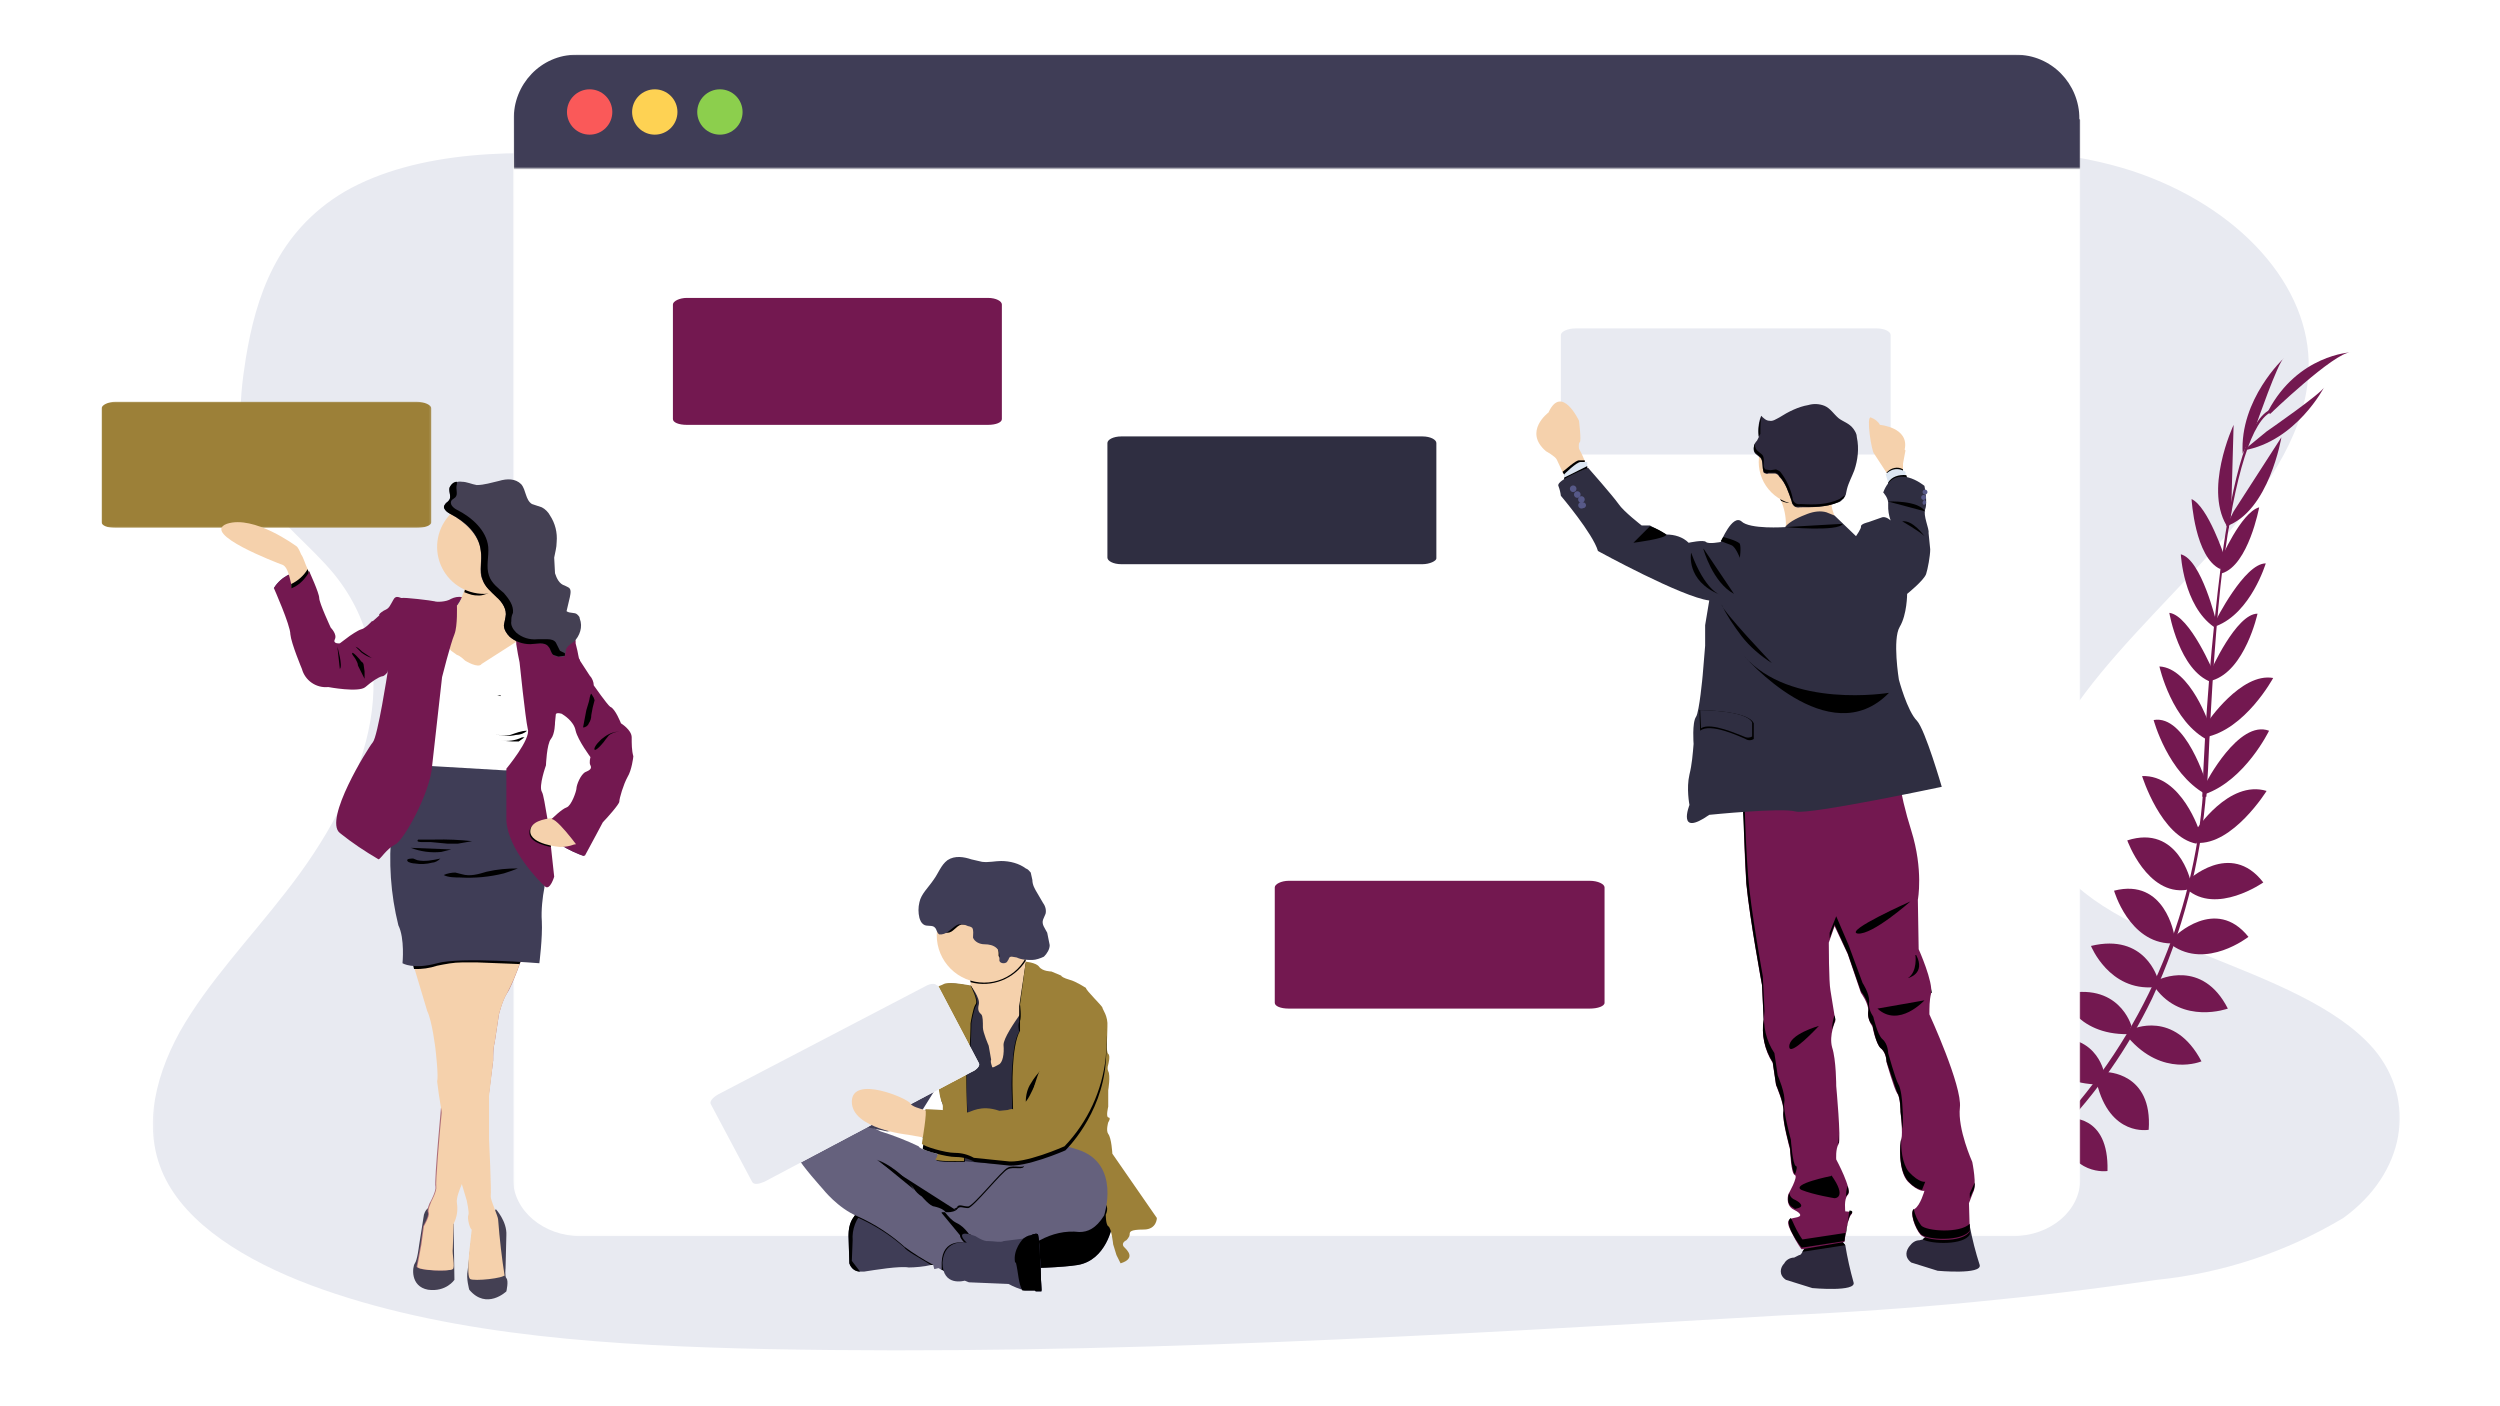 <svg width="1280" height="720" viewBox="0 0 1280 720" fill="none" xmlns="http://www.w3.org/2000/svg">
<rect width="1280" height="720" fill="white"/>
<mask id="mask0_4303_4018" style="mask-type:luminance" maskUnits="userSpaceOnUse" x="78" y="76" width="1151" height="616">
<path d="M78.172 76.966H1228.88V692H78.172V76.966Z" fill="white"/>
</mask>
<g mask="url(#mask0_4303_4018)">
<path fill-rule="evenodd" clip-rule="evenodd" d="M732.463 164.346C658.591 164.768 587.675 148.305 519.713 129.31C452.173 110.736 384.633 90.052 312.872 81.188C266.439 75.7 213.251 76.966 176.527 98.073C141.49 118.757 130.937 152.526 125.872 183.341C122.073 206.98 120.384 231.463 133.892 252.992C143.179 267.766 159.22 279.586 171.039 293.938C210.719 342.904 186.235 405.8 146.556 456.455C127.982 480.516 106.454 502.889 92.102 528.216C78.172 553.544 72.262 581.826 86.192 606.309C100.122 630.792 131.782 648.521 165.551 660.341C234.358 684.402 314.983 689.045 393.076 690.734C566.146 694.111 739.639 683.558 913.132 673.427C977.14 670.641 1040.96 664.583 1104.35 655.275C1138.09 651.842 1170.66 641.034 1199.75 623.616C1231.41 600.821 1237.74 563.675 1215.37 537.081C1177.38 493.18 1076.92 485.16 1049.9 437.46C1034.7 410.866 1048.21 380.473 1067.63 354.723C1109 299.847 1180.34 250.037 1182.02 188.829C1183.29 146.617 1146.57 105.671 1091.69 87.519C1034.28 68.946 955.344 74.434 914.398 110.314C873.452 147.461 797.892 164.346 732.885 164.346" fill="#E8EAF1"/>
</g>
<path fill-rule="evenodd" clip-rule="evenodd" d="M1022.88 605.043C1022.88 605.043 1010.22 596.6 997.134 602.51C997.134 602.51 1001.36 610.108 1016.97 609.264L1022.46 605.043H1022.88ZM1024.15 605.465C1024.15 605.465 1028.37 620.239 1018.24 630.792C1018.24 630.792 1012.33 624.46 1018.24 609.264L1024.15 605.043V605.465ZM1040.19 591.112C1040.19 591.112 1039.35 578.449 1010.64 582.67C1010.64 582.67 1010.64 591.112 1020.77 594.489C1030.48 598.711 1035.12 595.334 1040.19 591.112ZM1041.88 591.112C1041.88 591.112 1054.12 594.912 1043.15 621.927C1043.15 621.927 1035.12 619.817 1033.86 609.264C1032.59 598.711 1036.81 594.912 1042.3 591.112M1057.92 572.961C1057.92 572.961 1059.61 551.855 1030.48 554.388C1030.48 554.388 1028.37 572.961 1052.85 578.027L1057.92 572.961ZM1077.34 549.322C1077.34 549.322 1073.12 525.683 1043.99 532.86C1043.99 532.86 1043.99 553.544 1072.69 555.232L1076.92 549.322H1077.34ZM1091.27 525.261C1091.27 525.261 1084.94 502.044 1055.81 509.221C1055.81 509.221 1062.56 529.905 1089.58 529.483L1091.27 525.261ZM1104.78 501.2C1104.78 501.2 1098.44 477.561 1070.58 484.315C1070.58 484.315 1079.87 507.532 1103.09 505.421L1104.78 501.2ZM1113.22 478.828C1113.22 478.828 1108.57 449.279 1082.4 456.033C1082.4 456.033 1090 482.627 1111.53 483.049L1113.22 478.828ZM1121.66 451.39C1121.66 451.39 1115.33 421.841 1089.16 430.284C1089.16 430.284 1099.29 458.566 1119.55 455.611L1121.66 451.39ZM1126.3 426.062C1126.3 426.062 1117.02 396.514 1096.75 397.358C1096.75 397.358 1106.46 428.595 1124.62 431.972L1126.3 426.062ZM1129.68 401.157C1129.68 401.157 1119.13 365.699 1102.66 368.654C1102.66 368.654 1109.84 395.669 1129.26 406.645V401.157H1129.68ZM1131.37 371.608C1131.37 371.608 1121.66 342.06 1105.62 341.215C1105.62 341.215 1111.95 369.92 1130.95 379.207L1131.37 371.608ZM1133.48 344.592C1133.48 344.592 1121.24 315.044 1110.69 313.777C1110.69 313.777 1115.75 343.326 1132.21 349.236L1133.48 344.17V344.592ZM1134.75 318.421C1134.75 318.421 1127.15 286.339 1116.59 283.807C1116.59 283.807 1117.86 309.978 1133.48 320.954L1134.75 318.421ZM1138.97 285.073C1138.97 285.073 1130.52 259.324 1122.08 255.524C1122.08 255.524 1123.77 285.495 1136.86 291.405L1138.97 285.073ZM1142.34 262.701L1143.61 217.533C1143.61 217.533 1127.57 251.725 1141.08 270.721L1142.34 262.701ZM1155.01 217.955C1155.01 217.955 1166.41 185.03 1169.36 183.341C1169.36 183.341 1146.57 204.448 1148.25 232.308L1155.01 217.955ZM1058.76 572.539C1058.76 572.539 1079.87 570.006 1079.03 599.555C1079.03 599.555 1060.45 602.51 1054.12 578.449L1058.76 572.961V572.539ZM1078.18 548.9C1078.18 548.9 1102.24 548.9 1100.13 578.449C1100.13 578.449 1080.29 582.248 1073.54 554.388L1078.18 548.9ZM1091.69 526.95C1091.69 526.95 1113.22 516.819 1127.15 543.413C1127.15 543.413 1107.31 551.855 1089.58 531.171L1091.69 526.95ZM1105.2 501.622C1105.2 501.622 1127.57 490.647 1140.66 516.397C1140.66 516.397 1117.44 524.839 1103.51 505.844L1105.2 501.622ZM1113.22 479.672C1113.22 479.672 1134.32 458.566 1151.21 479.672C1151.21 479.672 1129.68 496.557 1111.95 483.893L1113.22 479.672Z" fill="#731850"/>
<path fill-rule="evenodd" clip-rule="evenodd" d="M1119.97 450.968C1119.97 450.968 1141.92 429.861 1158.81 451.812C1158.81 451.812 1134.75 468.697 1119.55 455.189L1120.39 450.968H1119.97ZM1124.19 425.218C1124.19 425.218 1141.08 399.046 1160.5 404.956C1160.5 404.956 1143.19 432.816 1124.62 431.55V424.796L1124.19 425.218ZM1129.26 401.157C1129.26 401.157 1146.14 368.231 1161.76 374.141C1161.76 374.141 1149.52 399.469 1128.84 406.645V401.157H1129.26ZM1130.1 369.92C1130.1 369.92 1147.41 344.17 1163.87 347.125C1163.87 347.125 1149.52 373.719 1128.84 377.518L1130.1 369.92ZM1131.79 343.748C1131.79 343.748 1144.88 314.2 1155.85 314.2C1155.85 314.2 1149.52 343.326 1132.64 348.392L1131.79 343.748ZM1134.32 317.999C1134.32 317.999 1149.1 288.45 1160.07 288.45C1160.07 288.45 1152.48 313.777 1134.75 320.531L1134.32 317.999ZM1136.86 286.762C1136.86 286.762 1147.41 262.278 1156.7 259.746C1156.7 259.746 1151.21 289.294 1137.7 293.516L1136.43 286.762H1136.86Z" fill="#731850"/>
<path fill-rule="evenodd" clip-rule="evenodd" d="M1143.61 261.856L1168.09 223.865C1168.09 223.865 1161.76 261.856 1139.81 269.455L1143.61 261.856ZM1160.5 220.91C1160.5 220.91 1189.2 201.071 1190.05 198.116C1190.05 198.116 1175.69 225.976 1148.68 230.619L1160.5 220.91ZM1162.18 212.046C1162.18 212.046 1195.11 180.387 1203.55 180.387C1203.55 180.387 1176.54 181.653 1161.34 210.357L1162.18 212.046Z" fill="#731850"/>
<path fill-rule="evenodd" clip-rule="evenodd" d="M1136.86 291.405H1138.12C1144.03 242.861 1153.32 214.156 1163.45 210.779L1163.03 209.513C1152.05 213.312 1143.19 241.594 1136.86 291.405Z" fill="#731850"/>
<path fill-rule="evenodd" clip-rule="evenodd" d="M1127.57 407.911H1129.68L1130.52 393.981C1132.21 353.879 1134.75 316.732 1138.12 289.294L1137.28 288.028C1132.24 327.822 1129 367.824 1127.57 407.911Z" fill="#731850"/>
<path fill-rule="evenodd" clip-rule="evenodd" d="M989.115 628.259C989.115 628.259 1021.2 613.485 1054.12 579.715C1073.54 559.588 1089.64 536.506 1101.82 511.331C1117.47 477.555 1126.91 441.235 1129.68 404.112L1127.99 405.378C1123.39 469.776 1096.7 530.611 1052.43 577.605C1033.85 597.26 1012 613.542 987.848 625.727L988.692 628.259H989.115Z" fill="#731850"/>
<mask id="mask1_4303_4018" style="mask-type:luminance" maskUnits="userSpaceOnUse" x="262" y="28" width="804" height="605">
<path d="M262.639 28H1065.1V632.903H263.061L262.639 28Z" fill="white"/>
</mask>
<g mask="url(#mask1_4303_4018)">
<path fill-rule="evenodd" clip-rule="evenodd" d="M1065.1 60.926V603.776C1065.1 619.817 1049.9 632.903 1030.48 632.903H297.253C278.258 632.903 262.639 619.817 262.639 603.354V61.348C262.639 44.885 278.258 28.422 297.253 28.422L1030.48 30.111C1049.48 30.111 1065.1 44.885 1065.1 60.926Z" fill="white"/>
</g>
<mask id="mask2_4303_4018" style="mask-type:luminance" maskUnits="userSpaceOnUse" x="262" y="28" width="804" height="59">
<path d="M262.639 28H1065.1V86.253H263.061L262.639 28Z" fill="white"/>
</mask>
<g mask="url(#mask2_4303_4018)">
<path fill-rule="evenodd" clip-rule="evenodd" d="M1065.09 61.348V86.675H263.06V61.348C262.638 43.196 276.99 28 295.142 28H1032.17C1050.32 28 1064.67 42.774 1064.67 60.926" fill="#3F3D56"/>
</g>
<path fill-rule="evenodd" clip-rule="evenodd" d="M301.898 45.729C303.422 45.729 304.932 46.029 306.34 46.613C307.749 47.196 309.028 48.051 310.106 49.129C311.184 50.207 312.039 51.487 312.623 52.895C313.206 54.304 313.506 55.813 313.506 57.338C313.506 58.862 313.206 60.371 312.623 61.78C312.039 63.188 311.184 64.468 310.106 65.546C309.028 66.624 307.749 67.479 306.34 68.062C304.932 68.646 303.422 68.946 301.898 68.946C298.819 68.946 295.867 67.723 293.69 65.546C291.513 63.369 290.29 60.416 290.29 57.338C290.29 54.259 291.513 51.306 293.69 49.129C295.867 46.952 298.819 45.729 301.898 45.729Z" fill="#FA5959"/>
<path fill-rule="evenodd" clip-rule="evenodd" d="M335.245 45.729C336.77 45.729 338.279 46.029 339.687 46.613C341.096 47.196 342.376 48.051 343.453 49.129C344.531 50.207 345.387 51.487 345.97 52.895C346.553 54.304 346.854 55.813 346.854 57.338C346.854 58.862 346.553 60.371 345.97 61.78C345.387 63.188 344.531 64.468 343.453 65.546C342.376 66.624 341.096 67.479 339.687 68.062C338.279 68.646 336.77 68.946 335.245 68.946C332.166 68.946 329.214 67.723 327.037 65.546C324.86 63.369 323.637 60.416 323.637 57.338C323.637 54.259 324.86 51.306 327.037 49.129C329.214 46.952 332.166 45.729 335.245 45.729Z" fill="#FED253"/>
<path fill-rule="evenodd" clip-rule="evenodd" d="M368.593 45.729C370.117 45.729 371.627 46.029 373.035 46.613C374.443 47.196 375.723 48.051 376.801 49.129C377.879 50.207 378.734 51.487 379.318 52.895C379.901 54.304 380.201 55.813 380.201 57.338C380.201 58.862 379.901 60.371 379.318 61.78C378.734 63.188 377.879 64.468 376.801 65.546C375.723 66.624 374.443 67.479 373.035 68.062C371.627 68.646 370.117 68.946 368.593 68.946C365.514 68.946 362.561 67.723 360.384 65.546C358.207 63.369 356.984 60.416 356.984 57.338C356.984 54.259 358.207 51.306 360.384 49.129C362.561 46.952 365.514 45.729 368.593 45.729Z" fill="#8CCF4D"/>
<path fill-rule="evenodd" clip-rule="evenodd" d="M735.418 226.82V285.917C735.418 287.184 732.041 288.872 728.242 288.872H574.167C569.946 288.872 566.991 287.184 566.991 285.495V226.82C566.991 225.132 569.946 223.443 574.167 223.443H728.242C732.463 223.443 735.418 225.132 735.418 226.82Z" fill="#2F2E41"/>
<path fill-rule="evenodd" clip-rule="evenodd" d="M512.958 155.903V214.579C512.958 216.267 510.003 217.533 505.782 217.533H351.707C347.486 217.533 344.531 216.267 344.531 214.579V155.903C344.531 154.215 347.908 152.526 351.707 152.526H505.782C510.003 152.526 512.958 154.215 512.958 155.903Z" fill="#731850"/>
<path fill-rule="evenodd" clip-rule="evenodd" d="M569.522 627.415C569.522 627.415 566.567 645.144 551.793 647.677C536.597 650.21 486.364 649.788 486.364 649.788C486.364 649.788 457.659 645.566 447.106 621.505C436.975 597.444 430.221 587.736 438.664 587.313C447.951 586.891 496.073 603.354 498.605 603.354C501.56 603.776 572.477 567.051 569.522 626.993" fill="#65617D"/>
<path fill-rule="evenodd" clip-rule="evenodd" d="M569.522 627.415C569.522 627.415 566.567 645.144 551.793 647.677C536.597 650.21 486.364 649.788 486.364 649.788C486.364 649.788 457.659 645.566 447.106 621.505C436.975 597.444 430.221 587.736 438.664 587.313C447.951 586.891 496.073 603.354 498.605 603.354C501.56 603.776 572.477 567.051 569.522 626.993" fill="black"/>
<path fill-rule="evenodd" clip-rule="evenodd" d="M434.866 646.833C435.711 649.366 437.821 651.054 440.354 651.054H442.465C447.952 650.21 460.616 648.099 465.259 648.943C468.214 648.943 473.28 648.521 476.657 647.677C479.189 647.677 480.878 646.833 480.878 646.833L476.235 632.481L457.239 621.083L442.465 619.817C440.354 620.239 438.243 621.083 437.399 622.772C435.711 624.882 434.444 627.837 434.444 632.903L434.866 646.833Z" fill="#3F3D56"/>
<path fill-rule="evenodd" clip-rule="evenodd" d="M434.866 646.833C435.711 649.366 437.821 651.054 440.354 651.054L436.133 645.566L436.555 635.013C436.133 629.526 438.243 623.616 442.465 619.817C442.465 619.817 434.444 620.661 434.444 632.481L434.866 646.833ZM498.607 624.46L512.115 613.907L533.643 592.801H528.156C527.311 592.801 524.779 594.912 524.779 597.022C524.779 599.555 518.869 597.022 515.914 598.711C512.959 599.977 498.185 618.55 495.652 618.55C493.119 618.55 491.431 617.284 490.165 618.973L498.607 624.46Z" fill="black"/>
<path fill-rule="evenodd" clip-rule="evenodd" d="M437.398 623.194H438.664C447.594 627.084 455.856 632.355 463.147 638.812C463.57 640.079 471.168 644.3 476.655 647.677C479.188 647.677 480.877 646.833 480.877 646.833L476.233 632.481L457.238 621.083L442.463 619.817C440.353 620.239 438.242 621.083 437.398 622.772" fill="black"/>
<path fill-rule="evenodd" clip-rule="evenodd" d="M408.694 592.801C409.96 596.178 421.358 608.842 421.358 608.842C421.358 608.842 428.956 618.551 439.087 622.772C447.868 626.7 455.985 631.969 463.148 638.39C467.837 641.846 472.775 644.95 477.922 647.677L479.189 648.521L482.144 650.21L483.832 651.054L491.008 645.566L497.762 639.657L499.028 635.435L496.918 632.059C495.229 630.37 493.541 628.682 491.43 627.837C488.475 626.149 485.943 623.616 484.254 620.661L483.41 619.817C481.721 618.551 480.033 618.128 478.344 617.706C476.234 617.706 472.013 612.641 472.013 612.641C470.289 611.59 468.842 610.143 467.791 608.42C466.525 605.887 450.062 594.912 448.796 593.645L488.475 618.973L498.184 625.305L511.692 614.751L533.22 593.645L526.044 593.223C513.669 592.623 501.273 592.623 488.897 593.223C488.897 593.223 483.41 593.223 480.455 591.113C476.234 589.424 471.168 588.58 470.324 586.891C464.044 583.891 457.555 581.352 450.906 579.293C450.906 579.293 425.579 565.785 416.292 573.805C407.428 581.826 407.006 589.424 408.694 592.801Z" fill="#65617D"/>
<path fill-rule="evenodd" clip-rule="evenodd" d="M491.008 515.13L494.385 526.106L498.607 550.589L513.803 551.433L518.446 544.257L522.668 536.659L527.733 517.241C529.422 508.798 530.688 500.356 528.999 499.512C527.311 498.668 526.045 495.713 525.2 492.758V491.914C524.575 489.134 524.152 486.312 523.934 483.471C523.934 483.471 491.43 482.205 496.074 495.713C496.924 498.441 497.211 501.313 496.918 504.155C496.918 508.376 494.385 512.598 491.008 515.13Z" fill="#F5D1AC"/>
<path fill-rule="evenodd" clip-rule="evenodd" d="M484.254 513.442L485.098 531.593L488.053 547.634L491.008 554.81L493.541 594.489C493.541 594.489 518.868 597.444 525.2 594.489C525.622 594.489 526.044 594.489 526.466 593.645C534.064 582.67 531.532 549.744 531.532 549.744L534.487 528.638L532.376 517.663L528.155 517.241L523.934 516.819L522.245 519.351C519.29 523.573 513.803 531.593 513.803 534.97C514.225 539.613 513.38 544.257 511.27 545.101C509.581 545.945 507.893 547.212 507.893 545.945C507.471 544.679 507.049 543.412 507.471 542.568L506.204 535.392C506.204 535.392 503.249 528.638 503.249 526.105C503.249 523.151 503.249 520.196 502.405 519.351C501.561 518.507 500.295 517.663 501.139 514.286C501.983 510.909 496.918 504.577 496.918 504.577L484.254 513.02V513.442Z" fill="#2F2E41"/>
<path fill-rule="evenodd" clip-rule="evenodd" d="M518.024 559.453L518.868 591.112L525.2 594.489L526.044 593.645C533.643 582.248 531.11 549.744 531.11 549.744L534.065 528.638L531.954 517.663L527.733 516.819C529.421 508.376 530.688 499.934 528.577 499.512C526.889 498.667 525.622 495.713 525.2 492.758L521.823 515.13V523.151C520.979 524.839 521.823 528.216 521.823 528.216C519.712 531.593 518.868 537.925 518.446 543.835C517.602 551.855 518.024 559.453 518.024 559.453Z" fill="black"/>
<path fill-rule="evenodd" clip-rule="evenodd" d="M524.779 492.336C524.779 492.336 530.266 492.758 531.955 494.868C533.643 497.401 538.287 497.401 538.287 497.401L543.352 499.512C543.352 499.934 544.618 500.778 547.573 501.622C550.95 502.467 556.016 505.844 556.016 505.844C556.016 507.11 564.458 515.13 564.458 515.975C564.458 516.819 567.413 520.196 566.991 525.683C566.991 531.171 566.147 538.347 567.413 539.613C568.679 540.458 567.413 545.101 567.413 545.101C566.991 546.367 566.991 547.634 567.413 548.478C568.679 550.589 567.413 558.187 567.413 558.187V566.629C567.413 566.629 566.147 571.695 567.413 572.117C569.102 572.117 567.413 574.65 567.413 574.65C567.413 574.65 566.147 578.871 567.413 580.559C569.102 582.67 569.524 590.69 569.524 590.69L592.318 623.616C592.318 623.616 592.318 629.526 585.564 629.526C578.388 629.526 578.388 630.792 578.388 632.058C578.388 633.325 576.7 635.013 576.7 635.013C576.7 635.013 573.745 636.28 575.433 638.39C577.122 640.079 581.765 644.3 573.745 646.833L571.634 642.612L569.946 637.124C569.946 637.124 569.102 628.681 567.413 627.837C566.147 626.993 566.147 621.927 566.147 621.927C566.147 621.927 568.257 617.706 565.302 616.018L519.291 590.69L518.447 559.031C518.447 559.031 517.603 535.814 522.246 527.794V522.728C523.09 520.618 522.246 514.286 522.246 514.286L525.201 492.336H524.779Z" fill="#9C8038"/>
<path fill-rule="evenodd" clip-rule="evenodd" d="M497.34 504.999C497.34 504.999 486.787 502.467 483.832 504.155C480.877 505.421 475.39 506.688 474.545 507.532C473.701 508.376 471.59 507.532 469.48 513.02C467.791 517.663 467.369 522.729 465.259 525.261C462.304 527.372 461.037 529.06 461.037 530.749C461.037 532.437 461.459 532.859 460.615 533.282C459.771 534.126 458.083 536.236 458.505 537.081L480.877 556.498C480.877 556.498 481.721 563.674 482.566 564.941C483.832 567.051 481.721 591.957 479.611 593.645C477.5 595.334 493.963 594.912 493.963 594.912L495.229 578.027C496.074 577.182 494.807 559.875 494.807 559.875C494.807 559.875 494.807 545.101 496.074 540.88C497.34 537.081 497.34 523.995 497.34 523.995C497.34 523.995 498.606 516.397 499.873 514.708C501.561 512.598 497.34 504.999 497.34 504.999Z" fill="black"/>
<path fill-rule="evenodd" clip-rule="evenodd" d="M496.917 504.577C496.917 504.577 486.364 502.467 483.409 503.733C480.455 505.421 474.967 506.266 474.123 507.11C473.278 507.954 471.168 507.532 469.057 512.598C467.369 517.663 466.947 522.729 464.836 524.839C462.303 526.95 460.615 529.06 460.615 530.327V533.282C459.348 533.282 458.082 535.814 458.504 536.659C458.504 537.503 480.455 556.076 480.455 556.076C480.455 556.076 481.299 563.252 482.565 564.941C483.409 566.629 481.299 591.535 479.188 593.223C477.078 594.912 493.54 594.49 493.54 594.49L494.807 577.605C495.651 576.76 494.807 559.453 494.807 559.453C494.807 559.453 494.385 544.679 495.651 540.88C496.917 536.659 496.917 523.995 496.917 523.995C496.917 523.995 498.184 515.975 499.45 514.286C501.139 512.598 496.917 504.577 496.917 504.577Z" fill="#9C8038"/>
<path fill-rule="evenodd" clip-rule="evenodd" d="M496.073 495.713L496.917 502.889C507.892 505.844 519.289 501.2 525.199 491.914C524.355 488.959 523.933 486.426 523.933 483.471C523.933 483.471 491.429 482.205 496.073 495.713Z" fill="black"/>
<path fill-rule="evenodd" clip-rule="evenodd" d="M479.61 478.828C479.61 485.265 482.168 491.439 486.719 495.991C491.271 500.543 497.445 503.1 503.882 503.1C510.32 503.1 516.494 500.543 521.045 495.991C525.597 491.439 528.155 485.265 528.155 478.828C528.155 472.39 525.597 466.217 521.045 461.665C516.494 457.113 510.32 454.556 503.882 454.556C497.445 454.556 491.271 457.113 486.719 461.665C482.168 466.217 479.61 472.39 479.61 478.828Z" fill="#F5D1AC"/>
<path fill-rule="evenodd" clip-rule="evenodd" d="M463.993 534.548L458.505 536.659C458.505 537.925 458.505 539.191 457.239 539.613C455.973 540.458 455.55 541.724 455.55 542.99C455.55 542.99 455.128 545.101 453.44 545.945C452.173 545.945 451.329 549.744 451.329 549.744L446.264 555.232C446.264 555.232 444.575 556.921 444.997 557.765L442.887 558.609L444.153 577.182L454.284 579.293L460.194 578.449L465.681 576.76L469.903 574.228L472.013 568.74L480.456 555.232L463.993 534.97V534.548Z" fill="#3F3D56"/>
<path fill-rule="evenodd" clip-rule="evenodd" d="M444.575 559.875C444.575 559.875 431.489 541.302 421.78 551.433C412.071 561.564 426.001 578.027 428.956 577.183L447.107 575.916L444.153 560.298L444.575 559.875Z" fill="#EE8E9E"/>
<path fill-rule="evenodd" clip-rule="evenodd" d="M480.456 473.762L482.144 474.606C482.988 475.451 482.988 477.139 483.833 477.561H485.099C488.054 477.561 489.32 474.184 492.275 473.34H497.34L498.607 474.606C499.451 475.873 498.607 477.561 499.451 478.828C499.873 480.938 502.406 481.783 504.517 482.205C506.627 482.205 508.738 482.205 510.004 483.893C510.848 485.16 511.271 486.426 511.271 488.114V489.381C511.693 491.069 514.225 491.069 515.492 489.381C515.492 488.959 515.492 488.114 516.758 487.692L519.291 488.114C521.402 488.959 523.512 489.381 526.045 489.381C531.955 477.139 526.467 462.787 514.225 456.877C510.927 455.417 507.346 454.703 503.74 454.787C500.133 454.872 496.59 455.752 493.363 457.365C490.137 458.979 487.307 461.285 485.075 464.12C482.844 466.954 481.266 470.247 480.456 473.762Z" fill="black"/>
<path fill-rule="evenodd" clip-rule="evenodd" d="M511.692 491.913V490.225C511.692 488.536 511.692 486.848 510.426 485.582C508.737 483.893 506.205 483.471 504.094 483.471C501.561 483.471 499.029 482.205 498.184 480.094C498.184 478.406 498.606 476.295 497.762 475.029C497.149 474.559 496.419 474.267 495.652 474.184C494.092 473.384 492.321 473.089 490.586 473.34C487.631 474.606 485.521 477.983 482.144 478.406H480.877C479.611 477.561 479.611 475.873 478.767 475.029C477.5 473.34 474.545 474.606 472.857 473.34C471.591 472.496 471.168 471.229 470.746 469.963C470.102 467.328 470.102 464.577 470.746 461.943C471.591 457.721 475.39 454.344 477.922 450.545C480.455 447.168 481.722 442.947 485.099 440.414C488.898 437.882 493.541 438.726 497.34 439.992L502.828 441.259C506.205 441.681 509.582 440.837 512.537 440.837C517.18 440.837 521.823 442.103 525.2 444.636C526.467 445.058 526.889 445.902 527.733 446.746L528.577 450.545C528.577 453.078 529.844 455.189 531.11 457.299L534.065 462.365C535.331 464.053 535.753 466.164 535.331 467.852L534.065 470.807C533.221 473.34 534.909 475.029 536.175 477.561L537.442 483.893C537.442 486.004 536.175 488.114 534.487 489.803C532.798 490.647 530.266 491.491 528.577 491.491C526.044 491.491 523.09 491.491 520.557 490.225L518.024 489.803C516.336 489.803 516.758 491.069 515.914 491.913C515.491 493.602 512.114 493.602 511.692 491.913Z" fill="#3F3D56"/>
<path fill-rule="evenodd" clip-rule="evenodd" d="M498.183 625.304L511.691 614.751L532.798 593.645L526.044 593.223C525.248 594.002 524.793 595.065 524.777 596.178C524.777 598.711 518.867 596.178 515.913 597.866C512.958 599.133 498.183 617.706 495.651 617.706C493.118 617.706 491.429 616.44 490.163 617.706V618.128L488.475 618.973L498.183 625.304Z" fill="black"/>
<path fill-rule="evenodd" clip-rule="evenodd" d="M470.324 624.46L477.5 646.411L478.345 649.788L481.722 648.943L488.898 646.833L520.979 638.39C525.2 637.968 528.999 636.702 532.376 635.013C538.708 631.636 545.462 629.948 552.638 630.792C556.859 630.792 561.081 629.104 565.302 622.35C565.302 622.35 574.167 595.756 551.794 588.58C529.421 580.982 528.155 592.379 528.155 592.379C526.889 593.223 524.778 594.912 524.356 596.6C524.356 599.555 518.868 597.022 515.914 598.711C512.959 599.977 498.184 618.551 495.652 618.551C493.119 618.551 491.43 617.284 490.164 618.973C489.32 620.239 486.787 620.661 485.521 620.661H482.144L470.324 624.882V624.46Z" fill="#65617D"/>
<path fill-rule="evenodd" clip-rule="evenodd" d="M472.013 582.248H475.39L477.078 569.162L473.279 568.318C474.123 570.006 472.857 577.605 472.013 582.248Z" fill="black"/>
<path fill-rule="evenodd" clip-rule="evenodd" d="M558.549 518.507C558.549 518.507 568.68 515.552 566.147 543.835C564.036 571.273 545.463 589.002 545.463 589.002C545.463 589.002 524.357 598.289 515.07 596.6L499.029 594.912C496.074 593.223 492.697 592.379 489.32 592.379C484.255 592.379 472.858 589.002 472.436 588.158C472.436 586.891 475.39 571.273 474.124 570.006C474.124 570.006 488.898 570.851 490.587 571.695C491.853 572.961 493.964 571.695 495.652 571.695C497.341 571.695 501.984 567.474 511.693 570.851L516.336 570.428C517.603 570.006 518.447 570.006 519.713 570.428L521.824 569.162H524.779C524.944 569.228 525.122 569.258 525.3 569.25C525.478 569.242 525.652 569.197 525.812 569.117C525.971 569.038 526.112 568.925 526.225 568.788C526.338 568.65 526.42 568.49 526.467 568.318L527.734 565.785C527.734 565.785 530.689 549.744 536.176 543.835C537.02 542.99 537.443 542.146 537.443 540.88C537.02 539.191 545.885 515.13 558.549 518.507ZM482.144 621.083L496.074 637.968L497.341 633.747C497.341 633.747 494.386 628.259 489.743 626.149C487.21 624.882 485.521 622.772 483.833 620.661H482.144V621.083Z" fill="black"/>
<path fill-rule="evenodd" clip-rule="evenodd" d="M482.566 650.21L483.832 651.054L491.008 645.566L497.762 639.657L499.028 635.435L496.918 632.059C487.209 629.526 493.541 636.28 493.963 636.28C493.963 636.28 482.566 633.747 482.144 646.411V650.21" fill="black"/>
<path fill-rule="evenodd" clip-rule="evenodd" d="M493.964 655.697L496.074 656.542L516.336 657.386C519.018 658.818 521.849 659.951 524.779 660.763H533.221C533.221 660.763 532.377 635.435 531.533 632.481C531.533 631.214 529.422 631.636 527.734 632.481C526.467 632.481 525.201 633.325 523.935 634.169L513.804 635.435C512.537 636.28 508.738 635.435 506.205 635.435C503.673 635.858 499.451 632.903 499.451 632.903C487.632 628.681 494.386 636.28 495.23 636.28C495.23 636.28 483.411 633.747 482.566 646.411C482.566 659.074 493.964 655.697 493.964 655.697Z" fill="#3F3D56"/>
<path fill-rule="evenodd" clip-rule="evenodd" d="M523.512 645.566C524.393 651.264 526.719 656.641 530.266 661.185H533.221C533.221 661.185 532.377 635.435 531.533 632.481C531.533 631.214 529.422 631.636 527.733 632.481C525.317 636.45 523.871 640.933 523.512 645.566Z" fill="#565387"/>
<path fill-rule="evenodd" clip-rule="evenodd" d="M523.512 645.566C524.393 651.264 526.719 656.641 530.266 661.185H533.221C533.221 661.185 532.377 635.435 531.533 632.481C531.533 631.214 529.422 631.636 527.733 632.481C525.317 636.45 523.871 640.933 523.512 645.566Z" fill="black"/>
<path fill-rule="evenodd" clip-rule="evenodd" d="M520.136 646.411C521.402 651.476 521.402 657.386 523.513 660.763H533.222C533.222 660.763 532.377 635.435 531.533 632.481C531.533 631.214 529.422 631.636 527.734 632.481C526.468 632.481 525.201 633.325 523.935 634.169C523.935 634.169 518.447 639.657 519.714 646.411M449.641 594.067C449.641 594.067 459.772 597.444 468.215 609.264L449.641 594.067ZM533.644 547.212C531.533 549.322 529.422 551.855 527.734 554.81C526.045 557.343 525.201 560.72 525.201 564.097C526.89 561.986 527.734 559.875 529 557.343C530.689 553.121 533.644 550.167 536.176 546.79C536.176 545.945 539.553 542.146 537.865 541.724C536.599 541.724 534.488 545.945 533.644 546.79" fill="black"/>
<path fill-rule="evenodd" clip-rule="evenodd" d="M480.034 504.155L501.14 544.257C501.984 545.523 500.296 547.634 497.341 548.9L391.388 605.043C388.433 606.309 385.9 606.731 385.056 605.043L363.95 565.363C363.105 564.097 364.794 561.986 367.749 560.298L473.702 504.999C476.657 503.311 479.189 503.311 480.034 504.999" fill="white"/>
<path fill-rule="evenodd" clip-rule="evenodd" d="M480.034 504.155L501.14 544.257C501.984 545.523 500.296 547.634 497.341 548.9L391.388 605.043C388.433 606.309 385.9 606.731 385.056 605.043L363.95 565.363C363.105 564.097 364.794 561.986 367.749 560.298L473.702 504.999C476.657 503.311 479.189 503.311 480.034 504.999" fill="#E8EAF1"/>
<path fill-rule="evenodd" clip-rule="evenodd" d="M436.132 564.097C436.132 578.027 464.836 580.981 464.836 580.981L472.012 582.248H475.389L477.078 569.162L473.279 568.318C470.746 567.474 466.947 566.629 466.103 564.941C464.836 562.408 436.132 550.166 436.132 564.097Z" fill="#F5D1AC"/>
<path fill-rule="evenodd" clip-rule="evenodd" d="M558.548 516.397C558.548 516.397 568.679 513.442 566.146 541.302C564.355 558.417 556.931 574.452 545.04 586.891C545.04 586.891 524.356 596.178 515.069 594.489L498.606 592.801C495.652 591.112 492.275 590.268 488.898 590.268C483.832 590.268 472.857 586.891 472.013 585.625C472.013 584.781 474.968 568.74 473.701 567.896C473.701 567.896 488.898 568.318 490.586 569.584C491.852 570.851 493.963 569.584 495.229 569.584C496.918 569.584 501.983 565.363 511.692 568.74L515.914 568.318C517.18 567.896 518.446 567.474 519.29 568.318L521.823 567.051H524.778C525.052 567.067 525.324 566.993 525.552 566.841C525.781 566.689 525.953 566.466 526.044 566.207L527.733 563.674C527.733 563.674 530.688 547.634 536.175 541.724C536.598 540.88 537.442 539.613 537.02 538.769C537.02 537.081 545.884 513.02 558.548 516.397Z" fill="#9C8038"/>
<path fill-rule="evenodd" clip-rule="evenodd" d="M968.008 171.522V229.775C968.008 231.463 964.631 232.73 960.831 232.73H806.756C802.535 232.73 799.158 231.463 799.158 229.775V171.522C799.158 169.833 802.535 168.145 806.756 168.145H960.831C965.053 168.145 968.008 169.833 968.008 171.522Z" fill="white"/>
<path fill-rule="evenodd" clip-rule="evenodd" d="M968.008 171.522V229.775C968.008 231.463 964.631 232.73 960.831 232.73H806.756C802.535 232.73 799.158 231.463 799.158 229.775V171.522C799.158 169.833 802.535 168.145 806.756 168.145H960.831C965.053 168.145 968.008 169.833 968.008 171.522Z" fill="white"/>
<path fill-rule="evenodd" clip-rule="evenodd" d="M968.008 171.522V229.775C968.008 231.463 964.631 232.73 960.831 232.73H806.756C802.535 232.73 799.158 231.463 799.158 229.775V171.522C799.158 169.833 802.535 168.145 806.756 168.145H960.831C965.053 168.145 968.008 169.833 968.008 171.522Z" fill="#E8EAF1"/>
<path fill-rule="evenodd" clip-rule="evenodd" d="M927.905 659.497L914.397 655.275C910.598 652.743 911.442 648.943 913.553 646.833C914.397 645.144 916.508 643.878 918.618 643.878L921.151 642.612C921.995 642.612 922.417 641.767 922.84 640.923C924.106 639.235 924.528 637.546 924.106 635.858C924.106 635.858 938.458 630.792 942.679 635.013L944.79 637.546C945.844 643.951 947.253 650.293 949.011 656.542C950.7 661.607 927.905 659.497 927.905 659.497ZM992.068 650.632L978.56 646.411C974.761 643.456 976.027 640.079 977.716 637.968C978.982 636.28 980.67 635.013 982.781 635.013L984.469 634.591L985.314 633.747C989.113 631.636 988.691 626.993 988.691 626.993C988.691 626.993 1003.04 621.927 1007.26 626.149L1008.53 627.837C1009.82 634.545 1011.51 641.17 1013.6 647.677C1014.86 652.743 992.068 650.632 992.068 650.632Z" fill="#2D293D"/>
<path fill-rule="evenodd" clip-rule="evenodd" d="M942.68 635.013L944.79 637.546L922.84 640.923C924.106 639.235 924.528 637.546 924.106 635.858C924.106 635.858 938.458 630.792 942.68 635.013ZM1008.53 627.837V632.059C1005.58 637.546 989.113 637.124 984.47 634.591L985.314 633.747C989.113 631.636 988.691 626.571 988.691 626.571C988.691 626.571 1003.04 622.35 1007.26 626.149L1008.53 627.837Z" fill="black"/>
<path fill-rule="evenodd" clip-rule="evenodd" d="M1010.22 610.53L1008.11 616.018L1008.53 630.37C1005.16 636.702 985.738 635.435 983.205 632.059C980.672 629.104 977.295 620.661 980.25 618.973C983.205 617.284 985.316 609.686 985.316 609.686C985.316 609.686 982.361 610.53 976.873 605.043C971.808 599.555 972.652 586.047 973.496 583.092C974.34 580.137 973.074 569.584 973.074 569.584C973.074 569.584 973.074 561.986 971.386 559.875C969.697 557.343 965.898 543.835 965.898 543.835C965.898 543.835 965.898 539.613 963.365 537.081C960.41 534.97 958.722 525.683 958.722 525.683C957.033 523.151 956.189 520.618 956.611 517.663C956.611 513.442 952.812 508.376 952.812 508.376L946.058 488.537L939.304 474.184L936.349 482.627C936.349 482.627 936.349 502.889 937.194 507.11L939.726 522.729C939.726 522.729 936.349 529.905 938.038 536.236C940.148 542.568 940.148 556.076 940.148 556.076C940.148 556.076 942.681 583.514 941.415 585.625C939.726 588.158 940.148 593.645 940.148 593.645C940.148 593.645 948.591 609.264 946.058 611.797C943.948 613.907 944.792 620.239 944.792 620.239C944.792 620.239 949.857 620.239 947.747 621.928C945.636 624.46 944.37 635.858 944.37 635.858L922.419 639.657C922.419 639.657 920.309 637.124 916.932 630.37C913.555 623.616 916.932 624.038 920.309 623.194C923.263 622.35 921.153 620.661 917.776 618.973C913.977 616.44 915.665 611.374 915.665 611.374C915.665 611.374 920.731 602.51 919.042 601.666C916.932 601.243 916.51 588.58 916.51 588.58C916.51 588.58 912.288 573.383 913.133 569.584C913.555 565.363 909.333 555.654 909.333 555.654L907.645 544.257C903.469 537.752 901.818 529.945 903.002 522.306L902.157 504.577C902.157 504.577 895.825 470.385 894.137 452.656C893.293 441.681 892.871 426.484 892.871 416.776V408.333L971.808 396.514C973.313 406.242 975.572 415.839 978.562 425.218C984.894 445.48 981.939 460.676 981.939 460.676L982.361 486.004C982.361 486.004 989.959 502.889 988.693 508.798C987.848 512.175 987.848 515.975 987.848 519.352C987.848 519.352 1004.73 556.076 1003.47 567.051C1002.2 578.027 1009.8 594.912 1009.8 594.912C1009.8 594.912 1012.33 607.153 1010.22 610.53Z" fill="#731850"/>
<path fill-rule="evenodd" clip-rule="evenodd" d="M961.255 516.397L985.316 512.175C985.316 512.175 972.23 526.528 961.255 516.397ZM980.672 488.959C980.672 488.959 981.939 497.401 976.873 500.778C976.873 500.778 986.16 498.667 981.094 488.959M978.14 461.521C978.14 461.521 958.722 478.828 951.124 477.983C943.948 476.717 978.14 461.521 978.14 461.521ZM931.284 525.261C931.284 525.261 916.087 529.482 916.087 535.814C916.087 541.724 931.284 525.261 931.284 525.261ZM937.616 602.088C937.616 602.088 916.51 606.309 922.419 609.264C928.751 611.796 939.304 613.485 939.304 613.485C939.304 613.485 946.058 613.485 937.616 601.665" fill="black"/>
<path fill-rule="evenodd" clip-rule="evenodd" d="M918.198 613.907C917.595 613.561 917.087 613.072 916.719 612.483C916.351 611.894 916.134 611.223 916.087 610.53V610.952C916.087 610.952 913.977 616.018 917.776 618.128L919.042 618.973L920.73 618.55C923.685 617.706 921.997 615.596 918.198 613.907ZM946.058 611.374C946.902 610.53 946.48 609.264 946.058 607.153C945.214 609.264 945.214 610.952 945.214 612.641L946.058 611.374ZM939.304 519.774C938.46 522.306 938.038 524.417 938.038 526.95L939.726 521.884L939.304 519.774ZM989.114 508.376V506.266L988.27 510.487L988.692 508.376M941.415 585.203V580.982L940.992 586.469V585.203M946.902 619.817L945.214 631.214L922.841 634.591C922.841 634.591 920.731 632.058 917.776 625.304L916.931 623.616C915.665 624.46 915.243 625.727 916.931 629.948C918.422 633.099 920.263 636.073 922.419 638.812L944.369 635.435C944.369 635.435 945.636 624.038 947.746 621.505C949.013 620.661 948.169 619.817 947.324 619.817M916.509 587.736C916.509 587.736 917.353 600.399 919.042 601.243C919.886 599.133 920.308 597.022 919.464 597.022C917.776 596.178 916.931 583.514 916.931 583.514C916.931 583.514 912.71 568.318 913.554 564.519C914.399 560.297 910.177 550.589 910.177 550.589L908.489 539.191C904.267 532.857 902.469 525.215 903.423 517.663L902.579 499.934C902.579 499.934 896.247 465.32 894.981 448.013C894.106 436.069 893.543 424.105 893.292 412.132V407.489H892.448V416.353L894.137 452.234C895.825 469.963 902.157 504.155 902.157 504.155L903.001 521.884C901.735 529.482 903.423 537.081 907.645 543.835L909.333 555.232C909.333 555.232 913.554 564.941 913.132 568.74C912.288 572.961 916.509 587.736 916.509 587.736ZM983.627 627.415C981.751 624.917 980.454 622.033 979.828 618.973C977.717 620.661 980.672 628.681 983.205 631.636C985.737 635.013 1005.16 635.858 1008.53 629.948V626.571C1003.47 631.636 986.16 630.37 983.627 627.415ZM1011.06 605.465L1008.53 610.952V613.485L1010.22 609.686C1011.06 608.42 1011.06 606.731 1011.06 605.465ZM984.049 609.264L985.737 605.043C985.737 605.043 982.783 605.887 977.295 599.977C973.918 595.756 973.074 587.735 973.496 582.67C972.652 585.625 971.807 598.711 976.873 604.62C980.25 608.42 982.783 608.842 984.049 609.264ZM973.074 569.162C973.488 572.103 973.769 575.061 973.918 578.027C974.762 575.072 973.918 564.519 973.918 564.519C973.918 564.519 973.496 557.343 971.807 554.81C970.541 552.699 966.742 539.191 966.742 539.191C966.742 539.191 966.742 534.548 963.787 532.015C961.254 529.905 959.144 520.618 959.144 520.618C957.455 518.085 956.611 515.552 957.033 512.598C957.033 508.376 953.656 503.311 953.656 503.311L946.48 483.893L940.148 469.119L936.771 477.561V480.516L939.304 473.34L946.058 488.114L952.812 507.532C952.812 507.532 957.033 512.598 956.611 517.241C956.189 519.774 956.611 522.728 958.722 524.839C958.722 524.839 960.41 534.548 962.943 536.659C965.898 538.769 965.898 543.413 965.898 543.413L971.385 559.453C973.074 561.564 973.074 569.162 973.074 569.162Z" fill="black"/>
<path fill-rule="evenodd" clip-rule="evenodd" d="M975.605 230.619L974.339 237.373V242.439L967.163 243.283L965.897 242.017L959.565 232.308C958.298 231.463 955.344 212.89 957.876 213.734C959.987 214.579 961.675 215.845 962.52 217.533C962.52 217.533 977.716 218.8 975.183 230.197" fill="#F5D1AC"/>
<path fill-rule="evenodd" clip-rule="evenodd" d="M974.762 242.439L967.163 243.283L965.897 242.017C968.008 239.484 971.807 238.64 974.339 240.328V242.439H974.762Z" fill="black"/>
<path fill-rule="evenodd" clip-rule="evenodd" d="M976.449 245.816L966.741 248.771V247.082L965.474 242.861C965.474 242.861 969.695 237.795 975.605 241.594V243.705L976.872 245.816H976.449Z" fill="#DCE6F2"/>
<path fill-rule="evenodd" clip-rule="evenodd" d="M811.822 237.373L801.269 243.705L800.002 241.594L797.048 235.263C796.203 233.574 791.56 231.041 791.56 231.041C779.74 220.91 792.826 211.202 792.826 211.202C799.58 196.427 808.445 215.423 808.445 215.423C808.445 215.423 809.711 225.554 808.867 226.398C808.023 226.82 808.445 229.775 808.445 229.775C809.828 232.185 810.96 234.731 811.822 237.373Z" fill="#F5D1AC"/>
<path fill-rule="evenodd" clip-rule="evenodd" d="M811.823 237.373L801.27 243.705L800.003 241.594C801.692 240.328 806.757 235.685 808.446 235.685H811.401V237.373" fill="black"/>
<path fill-rule="evenodd" clip-rule="evenodd" d="M813.088 240.75L800.846 247.082V242.861C800.846 242.861 807.178 236.529 809.289 236.529H812.666V240.75H813.088Z" fill="#DCE6F2"/>
<path fill-rule="evenodd" clip-rule="evenodd" d="M947.745 276.209C947.745 276.209 894.979 284.229 904.688 280.43C911.442 277.897 913.975 273.676 914.397 268.61C914.397 264.389 913.553 260.168 911.864 256.369C910.598 252.992 908.909 250.037 906.799 247.082C906.799 247.082 946.478 223.443 939.302 243.705C936.759 249.901 936.609 256.822 938.88 263.123C940.503 268.027 943.42 272.402 947.323 275.786" fill="#F5D1AC"/>
<path fill-rule="evenodd" clip-rule="evenodd" d="M939.303 243.705C938.037 247.082 937.193 250.037 937.193 253.414C933.394 256.791 929.172 256.791 924.107 257.213C919.886 257.213 915.664 258.479 911.865 256.369C910.599 252.992 908.91 250.037 906.8 247.082C906.8 247.082 946.479 223.443 939.303 243.705Z" fill="black"/>
<path fill-rule="evenodd" clip-rule="evenodd" d="M922.419 214.579C928.24 214.579 933.823 216.891 937.94 221.008C942.056 225.124 944.369 230.707 944.369 236.529C944.369 242.351 942.056 247.934 937.94 252.05C933.823 256.167 928.24 258.479 922.419 258.479C916.597 258.479 911.014 256.167 906.897 252.05C902.781 247.934 900.468 242.351 900.468 236.529C900.468 230.707 902.781 225.124 906.897 221.008C911.014 216.891 916.597 214.579 922.419 214.579Z" fill="#F5D1AC"/>
<path fill-rule="evenodd" clip-rule="evenodd" d="M976.45 245.816L966.741 248.77V247.082C968.429 244.127 972.228 242.861 976.027 243.283L976.872 245.816H976.45ZM813.088 240.75L800.846 247.082V244.549L812.666 238.64V240.75H813.088Z" fill="black"/>
<path fill-rule="evenodd" clip-rule="evenodd" d="M994.18 402.846C994.18 402.846 926.64 417.198 919.464 415.509C912.288 413.399 875.141 417.198 875.141 417.198C858.256 429.017 865.01 412.132 865.01 412.132C865.01 412.132 863.321 403.69 865.01 396.514C866.276 391.448 866.698 385.961 867.121 380.895C867.121 380.895 866.276 369.92 868.387 366.965C870.075 364.432 871.764 345.859 871.764 345.859L873.03 330.662V320.109L875.141 307.446C861.211 305.757 818.154 282.118 818.154 282.118C815.621 273.254 799.159 253.836 799.159 253.836C798.948 252.102 798.522 250.4 797.892 248.77C796.626 245.816 813.089 239.484 813.089 239.484C813.089 239.484 825.752 253.836 828.707 258.057C831.24 261.856 840.527 269.032 840.527 269.032H844.748L853.19 273.676C857.412 273.676 861.633 274.942 864.588 277.897C864.588 277.897 872.186 276.209 873.452 277.475C874.719 278.741 881.051 277.475 881.051 277.475C881.051 277.475 886.96 263.123 891.604 266.922C895.825 271.143 913.976 269.877 913.976 269.877C916.087 266.922 921.996 264.389 925.373 263.123C928.75 261.856 932.127 261.434 935.082 262.278L939.304 263.967L950.279 274.52C950.279 274.52 953.234 270.299 952.811 269.455C952.811 268.188 956.611 267.344 956.611 267.344L963.787 264.811C965.897 264.389 968.008 266.5 968.008 266.5C967.071 263.933 966.641 261.21 966.742 258.479C967.164 255.102 964.209 252.147 964.209 252.147C970.119 236.107 985.315 248.77 985.315 248.77C985.315 248.77 987.003 257.213 985.737 260.59C984.471 263.967 987.848 270.721 987.426 272.832L988.27 281.274C988.27 284.651 987.004 291.405 986.159 293.938C984.893 297.315 976.45 304.069 976.45 304.069C976.45 304.069 976.45 314.622 972.651 320.954C968.852 327.285 972.229 347.969 972.229 347.969C972.229 347.969 976.45 364.01 981.516 369.076C985.737 373.719 994.18 402.846 994.18 402.846Z" fill="#2F2E41"/>
<path fill-rule="evenodd" clip-rule="evenodd" d="M890.758 285.495C890.758 285.495 888.647 280.008 886.537 279.163L881.049 277.053L882.316 274.942C882.316 274.942 889.07 276.631 890.758 278.319C891.602 280.43 890.758 285.917 890.758 285.917M853.189 273.676C853.189 275.786 836.304 277.897 836.304 277.897L844.747 269.455C847.702 270.299 850.656 271.987 853.189 273.676Z" fill="black"/>
<path fill-rule="evenodd" clip-rule="evenodd" d="M804.646 248.77C804.903 248.628 805.193 248.556 805.486 248.56C805.78 248.564 806.068 248.644 806.321 248.793C806.574 248.943 806.784 249.155 806.93 249.41C807.075 249.665 807.152 249.954 807.152 250.248C807.152 250.542 807.075 250.83 806.93 251.085C806.784 251.341 806.574 251.553 806.321 251.702C806.068 251.852 805.78 251.932 805.486 251.936C805.193 251.94 804.903 251.868 804.646 251.725C804.382 251.579 804.162 251.365 804.009 251.105C803.856 250.846 803.775 250.55 803.775 250.248C803.775 249.946 803.856 249.65 804.009 249.39C804.162 249.131 804.382 248.917 804.646 248.77Z" fill="#575988"/>
<path fill-rule="evenodd" clip-rule="evenodd" d="M806.756 251.725C807.013 251.583 807.303 251.51 807.597 251.514C807.891 251.518 808.178 251.599 808.431 251.748C808.684 251.897 808.894 252.11 809.04 252.365C809.186 252.62 809.262 252.909 809.262 253.203C809.262 253.497 809.186 253.785 809.04 254.04C808.894 254.295 808.684 254.508 808.431 254.657C808.178 254.806 807.891 254.887 807.597 254.891C807.303 254.895 807.013 254.822 806.756 254.68C806.492 254.534 806.272 254.32 806.119 254.06C805.966 253.8 805.885 253.504 805.885 253.203C805.885 252.901 805.966 252.605 806.119 252.345C806.272 252.085 806.492 251.871 806.756 251.725Z" fill="#575988"/>
<path fill-rule="evenodd" clip-rule="evenodd" d="M808.868 254.258C809.125 254.116 809.414 254.043 809.708 254.047C810.002 254.051 810.29 254.132 810.543 254.281C810.796 254.43 811.006 254.643 811.151 254.898C811.297 255.153 811.374 255.442 811.374 255.736C811.374 256.029 811.297 256.318 811.151 256.573C811.006 256.828 810.796 257.041 810.543 257.19C810.29 257.339 810.002 257.42 809.708 257.424C809.414 257.428 809.125 257.355 808.868 257.213C808.604 257.067 808.384 256.853 808.231 256.593C808.077 256.333 807.997 256.037 807.997 255.736C807.997 255.434 808.077 255.138 808.231 254.878C808.384 254.618 808.604 254.404 808.868 254.258Z" fill="#575988"/>
<path fill-rule="evenodd" clip-rule="evenodd" d="M810.556 257.213C810.948 257.213 811.324 257.369 811.601 257.646C811.878 257.923 812.034 258.299 812.034 258.69C812.034 259.082 811.878 259.458 811.601 259.735C811.324 260.012 810.948 260.168 810.556 260.168C810.299 260.31 810.009 260.383 809.716 260.379C809.422 260.375 809.134 260.294 808.881 260.145C808.628 259.996 808.418 259.783 808.273 259.528C808.127 259.273 808.05 258.984 808.05 258.69C808.05 258.397 808.127 258.108 808.273 257.853C808.418 257.598 808.628 257.385 808.881 257.236C809.134 257.087 809.422 257.006 809.716 257.002C810.009 256.998 810.299 257.071 810.556 257.213ZM984.893 250.881C985.084 250.755 985.306 250.682 985.534 250.671C985.763 250.661 985.99 250.712 986.192 250.821C986.394 250.929 986.562 251.09 986.68 251.286C986.797 251.483 986.86 251.707 986.86 251.936C986.86 252.165 986.797 252.39 986.68 252.587C986.562 252.783 986.394 252.944 986.192 253.052C985.99 253.161 985.763 253.212 985.534 253.201C985.306 253.191 985.084 253.118 984.893 252.992C984.719 252.876 984.576 252.719 984.477 252.535C984.378 252.351 984.327 252.145 984.327 251.936C984.327 251.727 984.378 251.522 984.477 251.338C984.576 251.153 984.719 250.997 984.893 250.881ZM984.893 253.414C985.229 253.414 985.551 253.547 985.789 253.785C986.026 254.022 986.16 254.344 986.16 254.68C986.16 255.016 986.026 255.338 985.789 255.576C985.551 255.813 985.229 255.947 984.893 255.947C984.557 255.947 984.235 255.813 983.998 255.576C983.76 255.338 983.627 255.016 983.627 254.68C983.627 254.344 983.76 254.022 983.998 253.785C984.235 253.547 984.557 253.414 984.893 253.414ZM984.893 255.947C985.229 255.947 985.551 256.08 985.789 256.317C986.026 256.555 986.16 256.877 986.16 257.213C986.16 257.549 986.026 257.871 985.789 258.108C985.551 258.346 985.229 258.479 984.893 258.479C984.719 258.364 984.576 258.207 984.477 258.023C984.378 257.839 984.327 257.633 984.327 257.424C984.327 257.215 984.378 257.009 984.477 256.825C984.576 256.641 984.719 256.484 984.893 256.369" fill="#575988"/>
<path fill-rule="evenodd" clip-rule="evenodd" d="M892.869 335.728C892.869 335.728 936.348 386.383 967.163 354.723C967.163 354.723 916.508 363.166 892.869 335.728ZM870.074 363.588C870.074 363.588 894.979 363.588 897.934 370.342V378.362C896.668 379.207 894.979 379.207 893.713 378.362C890.758 377.096 875.562 369.92 870.496 374.141L870.074 364.01V363.588Z" fill="black"/>
<path fill-rule="evenodd" clip-rule="evenodd" d="M870.497 363.588C870.497 363.588 894.136 363.588 897.09 369.92V377.096C896.449 377.466 895.721 377.662 894.98 377.662C894.239 377.662 893.511 377.466 892.869 377.096C890.336 376.252 875.984 369.498 870.919 372.875L870.497 363.588Z" fill="#2F2E41"/>
<path fill-rule="evenodd" clip-rule="evenodd" d="M881.473 309.556C884.005 315.044 887.804 320.531 891.604 325.597C895.825 331.085 901.312 335.728 907.222 339.527C907.222 339.527 881.895 312.933 881.473 309.556ZM872.186 281.274C872.186 281.274 876.829 298.159 887.805 304.069L872.186 280.852V281.274ZM865.854 282.962C865.854 282.962 862.899 297.315 880.628 304.491C880.628 304.491 873.03 302.38 865.854 282.962ZM973.918 266.922C973.918 266.922 982.782 271.987 985.315 274.52C985.315 274.52 979.405 266.078 973.918 266.922Z" fill="black"/>
<path fill-rule="evenodd" clip-rule="evenodd" d="M917.352 256.791C917.397 257.279 917.548 257.752 917.795 258.176C918.041 258.6 918.377 258.965 918.778 259.246C919.18 259.527 919.638 259.718 920.121 259.804C920.603 259.89 921.099 259.87 921.573 259.746C927.905 259.746 935.081 259.746 940.991 257.213C942.257 257.213 943.102 255.947 943.946 255.102C945.212 253.836 945.212 252.147 945.634 250.459C946.479 247.082 948.167 244.127 949.434 240.75C951.122 235.685 951.966 229.775 950.7 223.865C950.7 222.177 949.856 220.91 949.011 219.644C946.901 216.689 943.524 215.845 941.413 214.156C938.88 212.046 937.192 209.091 934.237 207.825C931.554 206.721 928.574 206.572 925.795 207.402C920.729 208.247 915.664 210.779 911.02 213.734C909.332 214.579 907.643 215.845 905.955 215.423C904.266 215.423 903 214.156 901.734 212.89C900.467 215.845 900.045 219.222 900.467 222.599V223.865L899.623 225.554C897.935 227.242 897.09 230.619 898.779 232.308L901.311 234.418C902.578 235.685 902.156 238.217 902.578 239.906L903 242.017C903.844 242.439 904.688 242.861 905.533 242.439H908.488C909.754 242.439 910.598 243.283 911.02 244.127C914.397 247.504 915.664 252.147 917.352 256.791Z" fill="#2D293D"/>
<path fill-rule="evenodd" clip-rule="evenodd" d="M944.791 253.414L941.836 255.524C935.504 258.479 928.75 258.479 921.996 258.057C921.489 258.189 920.957 258.2 920.444 258.09C919.931 257.98 919.451 257.753 919.041 257.425C918.631 257.097 918.304 256.678 918.084 256.202C917.864 255.726 917.759 255.205 917.775 254.68C916.71 250.093 914.697 245.78 911.865 242.017C911.443 241.172 910.177 240.75 909.333 240.328L906.378 240.75L903.845 240.328C903.572 240.049 903.357 239.719 903.212 239.357C903.067 238.995 902.995 238.608 903.001 238.217C903.001 236.107 903.423 233.996 902.157 232.73L899.624 230.619C899.117 230.056 898.772 229.367 898.623 228.624C898.475 227.882 898.529 227.113 898.78 226.398C897.935 228.086 897.513 230.619 898.78 231.886L901.312 233.996C902.579 235.685 902.579 237.795 902.579 239.906L903.001 241.594C903.845 242.439 904.689 242.439 905.534 242.017H908.488C909.755 242.017 910.599 242.861 911.021 243.705C914.398 247.504 915.665 251.725 917.353 256.369C917.353 257.635 918.197 258.479 919.042 259.324H921.152C927.906 259.746 935.082 259.746 940.992 257.213L943.947 255.102L944.791 252.992V253.414ZM900.468 223.443L901.312 222.177V220.488C901.312 217.955 901.312 215.423 902.157 212.89C900.66 216.193 900.076 219.838 900.468 223.443Z" fill="black"/>
<path fill-rule="evenodd" clip-rule="evenodd" d="M913.977 269.877C913.977 269.877 941.415 272.409 943.525 268.188ZM966.742 256.791C966.742 256.791 981.938 255.947 985.738 261.856Z" fill="black"/>
<mask id="mask3_4303_4018" style="mask-type:luminance" maskUnits="userSpaceOnUse" x="52" y="205" width="169" height="66">
<path d="M52 205.292H220.849V270.299H52V205.292Z" fill="white"/>
</mask>
<g mask="url(#mask3_4303_4018)">
<path fill-rule="evenodd" clip-rule="evenodd" d="M220.849 209.091V267.344C220.849 269.032 217.472 270.299 213.251 270.299H59.176C54.955 270.299 52 269.032 52 267.344V209.091C52 207.402 55.377 205.714 59.176 205.714H213.251C217.472 205.714 220.849 207.402 220.849 209.091Z" fill="#9C8038"/>
</g>
<path fill-rule="evenodd" clip-rule="evenodd" d="M140.223 301.114C142.088 298.082 144.802 295.665 148.03 294.164C151.257 292.663 154.854 292.144 158.374 292.671V305.335H150.354L144.444 304.069L140.223 301.114Z" fill="#4C4981"/>
<path fill-rule="evenodd" clip-rule="evenodd" d="M140.223 301.114C142.088 298.082 144.802 295.665 148.03 294.164C151.257 292.663 154.854 292.144 158.374 292.671V305.335H150.354L144.444 304.069L140.223 301.114Z" fill="#731850"/>
<path fill-rule="evenodd" clip-rule="evenodd" d="M158.796 296.048L149.088 302.38V299.003C148.243 295.626 147.399 290.561 144.866 289.294C141.489 288.028 102.654 273.254 116.162 268.188C130.092 263.545 151.62 279.585 151.62 279.585C151.62 279.585 152.465 279.585 154.153 283.807C155.419 285.495 156.264 288.872 157.53 291.405L158.796 295.626" fill="#F5D1AC"/>
<path fill-rule="evenodd" clip-rule="evenodd" d="M235.624 306.601L236.468 305.757L239.845 309.134L237.312 314.622L233.091 312.933L233.935 308.712L235.624 306.601Z" fill="#4C4981"/>
<path fill-rule="evenodd" clip-rule="evenodd" d="M220.848 618.128C220.848 618.128 218.315 617.706 217.049 621.928L214.516 637.968C214.516 637.968 213.672 645.144 212.406 646.833C211.139 648.521 209.873 658.652 219.16 660.341C228.446 661.607 232.668 655.275 232.668 655.275L232.245 626.571L220.848 618.128ZM253.774 618.973C253.774 618.973 259.683 625.304 259.261 632.481L258.839 649.366C258.839 649.366 258.417 653.587 259.261 654.431C260.528 655.697 259.261 661.185 259.261 661.185C259.261 661.185 249.13 670.894 240.266 660.341C240.266 660.341 238.577 654.431 239.422 650.632L241.954 629.526L253.774 619.395V618.973Z" fill="#444053"/>
<path fill-rule="evenodd" clip-rule="evenodd" d="M268.128 488.114C268.128 488.114 262.218 504.999 259.686 508.376C257.153 512.175 255.464 519.352 255.464 519.352L253.354 533.282C252.509 536.659 252.509 539.613 252.509 542.99L246.178 592.379L236.891 604.198C236.891 604.198 232.67 612.641 233.514 616.018C234.017 619.488 233.427 623.029 231.825 626.149L231.403 639.657C230.981 641.767 232.247 648.943 231.403 649.788C230.137 651.054 213.674 650.632 213.252 648.521L215.363 637.124L216.629 627.837C216.629 627.837 219.584 622.772 219.162 621.083C218.317 619.395 220.006 615.596 220.428 615.174C220.428 615.174 223.383 609.686 222.961 607.575C222.117 605.465 226.338 561.142 226.338 561.142L237.735 481.783L267.706 488.114H268.128Z" fill="#AE6E79"/>
<path fill-rule="evenodd" clip-rule="evenodd" d="M268.127 488.114L266.016 493.602C264.269 498.675 262.153 503.613 259.684 508.376C257.152 512.598 255.463 519.352 255.463 519.352L253.352 533.282C252.508 536.659 252.508 539.613 252.508 542.99L250.398 561.142L246.598 592.379L237.312 604.198L236.468 606.309C235.201 609.264 233.513 613.485 233.935 616.018C234.529 619.626 233.937 623.329 232.246 626.571L231.824 639.235C231.402 641.767 233.091 648.943 231.824 649.788C230.558 651.054 214.095 650.632 213.673 648.521L215.783 637.124L217.05 627.837C217.05 627.837 220.005 622.772 219.583 621.083C218.738 619.395 220.849 615.596 220.849 615.174C220.849 615.174 223.804 609.686 223.382 607.575C222.96 605.887 225.07 580.137 226.337 567.896V561.142L236.468 493.18L237.312 487.692L238.156 481.783L268.127 488.114Z" fill="#F5D1AC"/>
<path fill-rule="evenodd" clip-rule="evenodd" d="M258.419 652.743C258.419 654.431 242.8 656.12 240.69 654.853C238.579 653.165 240.69 637.124 240.69 637.124L241.534 629.526C240.69 629.526 239.001 623.616 239.845 621.928C240.267 620.661 239.001 614.751 239.001 614.751L236.468 606.309L234.78 601.666C229.371 586.075 225.69 569.938 223.805 553.544C224.649 551.433 222.96 537.081 222.96 537.081C222.96 537.081 221.272 522.729 218.739 517.663L212.407 496.557L210.719 489.803L237.313 488.114H244.911L244.489 493.602C244.489 500.778 245.333 514.286 246.599 517.663C248.288 522.729 249.554 537.503 249.132 538.769C248.288 540.458 248.71 549.744 248.71 549.744C249.554 553.966 250.398 557.765 250.398 561.986V583.092C250.398 583.092 251.665 610.108 251.243 612.641C251.243 614.751 255.042 622.772 255.042 624.46C255.775 634.211 256.901 643.927 258.419 653.587M267.283 332.351L265.173 334.462L263.906 336.15L256.73 343.748L238.157 345.859L228.026 342.904L225.915 342.482V331.507C226.759 323.908 228.448 314.622 231.825 312.089C233.513 310.823 235.202 308.712 236.046 306.601L237.735 302.38V301.958C239.001 299.003 239.423 296.47 239.845 293.516L245.333 290.983C253.775 286.762 268.972 281.274 263.906 293.516C263.052 295.573 262.346 297.689 261.796 299.847C260.107 307.024 260.951 311.245 262.218 313.355L263.062 314.622L264.328 315.888L266.439 329.396V330.662L266.861 332.351H267.283Z" fill="#F5D1AC"/>
<path fill-rule="evenodd" clip-rule="evenodd" d="M263.906 294.36C263.906 292.249 262.64 296.893 263.906 294.36C259.685 297.315 250.82 304.913 245.333 304.913C241.956 304.913 241.111 304.491 237.734 303.224L239.845 294.36C239.845 294.36 271.082 277.475 263.906 294.36Z" fill="black"/>
<path fill-rule="evenodd" clip-rule="evenodd" d="M271.505 280.008C271.506 286.317 269.029 292.373 264.608 296.874C260.186 301.374 254.174 303.958 247.866 304.069C243.107 304.069 238.455 302.658 234.499 300.014C230.542 297.37 227.458 293.612 225.637 289.215C223.816 284.819 223.339 279.981 224.268 275.314C225.196 270.646 227.488 266.359 230.852 262.994C234.217 259.629 238.505 257.337 243.172 256.409C247.84 255.481 252.677 255.957 257.074 257.778C261.471 259.599 265.228 262.683 267.872 266.64C270.516 270.597 271.927 275.249 271.927 280.008H271.505Z" fill="#F5D1AC"/>
<path fill-rule="evenodd" clip-rule="evenodd" d="M275.303 387.227L271.926 396.091H264.327L257.996 396.514C246.176 396.514 230.135 396.936 221.693 395.669C218.738 395.669 216.627 394.825 216.205 393.559V392.292L215.783 390.604C215.783 385.116 218.316 376.252 218.316 376.252L219.582 358.1L218.316 345.015L221.271 334.884L226.336 331.507L228.447 329.818L230.98 333.195L233.935 335.306C235.623 335.728 238.156 338.261 238.156 338.261C238.156 338.261 244.91 342.482 246.598 339.949L263.061 329.396L265.172 328.13L266.438 329.396L274.036 337.839L275.303 387.227Z" fill="white"/>
<path fill-rule="evenodd" clip-rule="evenodd" d="M158.797 296.048L149.088 302.38V299.003C152.597 297.368 155.537 294.723 157.531 291.405L158.797 295.626" fill="black"/>
<path fill-rule="evenodd" clip-rule="evenodd" d="M192.566 318.843L190.456 317.999C190.456 317.999 187.079 321.798 184.968 322.22C183.28 322.642 179.058 325.597 179.058 325.597L173.993 329.396C173.993 329.396 170.194 329.818 171.46 327.285C172.727 324.753 169.35 321.376 169.35 321.376C169.35 321.376 163.44 308.712 163.44 306.179C163.44 303.647 158.374 292.671 158.374 292.671C158.374 292.671 152.043 305.335 140.223 301.114C140.223 301.114 148.666 320.109 148.666 324.753C149.088 329.396 154.575 342.482 154.575 342.482C155.361 345.38 157.15 347.905 159.624 349.606C162.098 351.307 165.096 352.073 168.083 351.769C168.083 351.769 183.702 354.723 187.079 351.769C190.456 348.814 193.833 346.703 195.521 346.281C196.788 346.281 197.632 345.015 198.476 344.17V331.507L192.566 318.843Z" fill="#731850"/>
<path fill-rule="evenodd" clip-rule="evenodd" d="M172.728 331.085C172.728 331.085 175.682 341.216 173.994 342.482L172.728 331.085ZM268.127 488.114L266.017 493.602L244.488 492.758H236.468C232.247 492.758 228.026 493.602 223.804 494.446C219.996 495.707 215.994 496.278 211.985 496.135L210.297 489.381L237.312 487.692L238.157 481.783L268.127 488.114Z" fill="black"/>
<path fill-rule="evenodd" clip-rule="evenodd" d="M281.213 448.013L279.102 451.812L278.68 454.767C277.836 458.988 276.991 466.164 277.413 471.652C277.836 480.094 276.147 493.18 276.147 493.18C276.147 493.18 235.623 489.803 223.804 493.18C211.562 496.557 206.075 493.18 206.075 493.18C206.075 493.18 207.341 480.516 203.964 473.762C200.001 457.76 198.858 441.19 200.587 424.796C203.12 421.841 213.251 391.87 213.251 391.87H215.783L222.115 392.292L257.996 394.403H263.061L263.906 396.514L280.79 448.013H281.213Z" fill="#3F3D56"/>
<path fill-rule="evenodd" clip-rule="evenodd" d="M298.941 434.505V438.304C298.941 438.304 281.634 432.394 282.056 425.64C283.323 418.464 282.056 419.308 282.056 419.308L296.831 420.153L298.941 434.505Z" fill="#4C4981"/>
<path fill-rule="evenodd" clip-rule="evenodd" d="M298.941 434.505V438.304C298.941 438.304 281.634 432.394 282.056 425.64C283.323 418.464 282.056 419.308 282.056 419.308L296.831 420.153L298.941 434.505Z" fill="#731850"/>
<path fill-rule="evenodd" clip-rule="evenodd" d="M184.969 334.039C186.658 335.306 188.768 336.572 190.879 336.994C190.26 336.844 189.682 336.555 189.191 336.15L185.391 333.617C184.547 332.773 183.281 331.507 182.014 331.085L184.969 334.039ZM184.969 338.683C185.814 339.105 186.236 339.949 186.236 340.793L186.658 343.748V347.547L183.281 340.793C183.281 339.527 182.437 338.261 182.014 337.416C181.592 336.572 179.904 334.884 180.326 334.462C180.326 333.195 184.547 337.839 184.969 338.683ZM264.329 376.252C266.439 376.252 268.55 375.408 269.816 374.141C266.861 374.141 263.906 375.408 261.374 376.252C258.546 376.949 255.565 376.651 252.931 375.408C256.308 377.096 260.952 377.096 264.329 376.252ZM256.308 356.412L254.62 355.99C255.182 355.986 255.745 355.986 256.308 355.99M262.218 379.629H265.595L268.55 377.518H267.283C263.906 379.207 260.107 379.629 256.308 379.207L262.218 379.629ZM241.534 430.706L234.358 431.972H229.292L220.428 431.128H215.784C215.362 431.128 212.829 431.128 214.096 429.861H222.538C229.023 429.7 235.51 429.982 241.956 430.706M230.981 434.927L225.915 436.193C220.616 436.731 215.264 436.008 210.297 434.083L231.403 434.927M211.563 439.57L213.674 440.414C217.473 441.259 221.694 440.414 225.493 439.57C224.227 440.837 222.538 441.681 221.272 441.681C218.38 442.448 215.359 442.592 212.407 442.103C211.563 442.103 209.03 441.681 208.608 440.837C207.764 439.57 210.719 439.57 211.563 439.57ZM233.091 446.746L236.468 447.591C240.69 448.857 244.911 447.591 249.132 446.324C254.62 445.058 259.685 444.636 265.173 444.636L261.796 445.902L257.997 447.168C250.688 448.996 243.145 449.707 235.624 449.279C233.514 449.279 229.292 449.279 227.182 448.013C228.87 447.168 231.403 446.746 233.091 446.746Z" fill="black"/>
<path fill-rule="evenodd" clip-rule="evenodd" d="M236.468 305.757C234.78 305.335 232.669 305.757 230.981 306.601C228.448 308.29 223.382 308.29 222.538 307.868C220.85 307.446 206.92 305.757 205.653 306.179C204.809 306.179 202.698 304.491 201.432 307.024C199.744 309.978 199.321 311.245 197.633 312.089C196.367 312.511 193.412 314.622 194.256 315.044L190.457 318.421L198.477 344.17C198.477 344.17 193.412 377.096 190.879 380.051C188.346 383.006 165.552 419.73 173.994 426.484C180.326 431.55 186.658 435.771 193.834 439.992C194.678 439.992 198.055 434.505 202.276 432.394C206.498 430.706 220.428 405.8 221.272 391.87L226.337 346.703C226.337 346.703 230.559 329.818 232.669 324.753C234.358 320.531 233.936 309.978 233.936 309.978L236.468 305.757ZM288.389 365.699C288.389 365.699 285.012 364.432 284.59 365.699L284.168 369.92C284.168 369.92 284.168 375.83 282.058 378.362C279.947 380.895 279.525 391.87 279.525 391.87C279.525 391.87 275.726 402.423 277.414 405.378C278.259 406.645 279.103 412.554 280.369 419.73C281.636 429.422 282.761 439.132 283.746 448.857C283.746 448.857 281.635 456.033 279.103 453.922C276.148 451.39 260.107 434.927 259.263 420.153V396.514V393.559C259.263 393.559 271.927 378.362 270.238 373.297C268.972 367.809 266.017 339.105 266.017 339.105L265.173 334.884L264.328 329.818V328.974L262.218 313.355C262.64 313.355 274.882 316.31 276.57 317.577C278.259 319.687 288.389 321.798 288.389 321.798C289.932 322.153 291.344 322.935 292.464 324.055C293.584 325.175 294.366 326.587 294.721 328.13V329.396C296.41 335.728 295.988 336.572 296.832 337.839C297.676 338.683 288.389 365.699 288.389 365.699Z" fill="#731850"/>
<path fill-rule="evenodd" clip-rule="evenodd" d="M282.058 433.66C277.837 432.816 270.661 430.706 271.083 426.062C271.083 421.841 276.149 420.575 280.37 419.73L282.058 433.66Z" fill="black"/>
<path fill-rule="evenodd" clip-rule="evenodd" d="M295.988 431.55C295.988 431.55 295.143 432.394 293.877 432.394C291.766 433.238 289.234 433.661 286.701 433.661C286.701 433.661 271.504 432.394 271.504 425.64C271.504 420.575 278.68 419.308 282.48 418.886H285.434C285.434 418.886 296.832 430.284 295.988 431.55Z" fill="#F5D1AC"/>
<path fill-rule="evenodd" clip-rule="evenodd" d="M292.189 336.994L296.41 337.416L301.898 345.859C303.164 347.125 304.008 349.236 304.008 350.924C304.008 350.924 310.762 360.633 312.451 361.9C314.983 362.744 317.938 370.342 317.938 370.342C317.938 370.342 323.426 373.719 323.426 377.518C323.426 380.895 323.426 384.272 324.27 387.227C324.27 387.649 323.426 394.403 321.315 397.78C319.205 401.579 317.094 408.755 317.094 410.444C317.094 411.71 310.762 418.886 308.652 420.997L305.275 427.329L299.365 438.304C299.365 438.304 286.701 420.153 282.48 419.308C282.48 419.308 287.545 414.243 290.078 413.399C292.611 412.554 295.144 404.956 295.144 403.69C295.144 402.001 297.254 396.514 299.787 395.247C301.898 394.403 303.164 393.559 302.32 391.87C301.476 390.604 302.32 387.649 302.32 387.649C302.32 387.649 295.988 379.207 294.722 374.141C293.877 369.076 287.968 365.699 287.968 365.699L284.591 357.256L292.189 336.994Z" fill="#731850"/>
<path fill-rule="evenodd" clip-rule="evenodd" d="M308.65 377.94C311.183 375.83 314.138 374.563 317.093 374.563C315.404 374.563 312.872 375.407 311.605 376.674L309.917 378.784C309.495 379.629 305.273 384.694 304.429 383.85C303.585 382.584 307.806 378.362 308.65 377.94ZM298.52 372.453C299.786 372.453 301.052 371.608 301.474 370.342C302.319 369.076 302.741 367.809 302.741 366.121C303.132 363.553 303.696 361.015 304.429 358.523L304.007 357.256L302.741 355.146C301.897 355.99 301.897 358.1 301.474 359.367L300.208 363.588L298.52 372.453Z" fill="black"/>
<path fill-rule="evenodd" clip-rule="evenodd" d="M228.024 258.057C228.024 257.213 229.29 257.213 229.713 256.369C231.401 254.68 229.713 252.147 230.135 250.037C230.979 247.504 233.934 246.238 236.467 246.66C238.999 246.66 241.532 247.926 244.065 248.348C247.864 248.348 251.663 247.082 255.462 246.238C259.683 244.971 263.905 244.971 266.859 247.926C269.392 250.881 268.97 255.947 272.347 258.057L277.413 259.746C279.101 260.59 280.79 262.278 281.634 263.967C284.255 267.958 285.445 272.72 285.011 277.475C285.011 280.43 284.167 282.962 283.744 285.495L284.167 293.516C285.011 296.048 286.277 299.003 289.232 299.847L290.92 300.692C292.609 301.536 292.187 303.647 291.765 305.757L290.076 312.933C291.765 314.2 294.297 313.355 295.564 314.622C296.408 315.466 296.83 315.888 296.83 316.732C298.519 320.954 296.83 325.597 293.875 328.552C292.187 329.818 289.654 331.085 289.654 333.617L289.232 335.728C288.388 336.572 287.121 336.572 285.855 336.15C285.011 336.15 284.167 336.15 283.322 335.306C282.056 334.462 282.056 332.351 281.212 331.085C279.945 329.818 278.257 329.396 276.99 329.396H271.503C267.282 329.818 263.905 328.552 260.95 326.019C259.261 324.331 257.995 322.22 257.995 320.109L258.839 315.888C259.683 312.089 257.151 308.29 254.618 305.757C251.663 302.802 248.286 300.27 247.02 296.893C244.909 292.249 247.02 287.184 246.175 282.118C245.331 273.676 237.733 266.922 230.557 263.123C228.868 262.278 226.336 260.168 228.024 258.057Z" fill="#444053"/>
<path fill-rule="evenodd" clip-rule="evenodd" d="M286.7 333.195L284.589 328.974C283.745 327.708 282.057 327.285 280.368 327.285H275.303C271.081 327.708 267.282 326.441 264.327 323.908C262.639 322.22 261.372 320.109 261.795 317.999C261.795 316.732 261.795 315.466 262.639 313.777C263.061 309.978 260.528 306.601 257.996 303.647C255.041 301.114 251.664 298.581 250.397 294.782C248.709 290.139 250.397 285.073 249.975 280.008C249.131 271.565 241.533 264.811 233.934 261.012C232.246 260.168 229.713 258.057 231.402 255.947L233.09 254.68C234.779 252.992 233.09 250.459 233.934 247.926V246.66C232.246 246.66 230.98 247.926 230.135 249.615C229.713 252.147 231.402 254.68 229.713 256.369L228.025 258.057C225.914 260.168 228.869 262.278 230.557 263.123C238.156 266.922 245.332 273.254 246.176 282.118C247.02 286.762 245.332 292.249 247.02 296.47C248.287 300.692 251.242 302.802 254.196 305.757C257.151 308.29 259.684 312.089 258.84 315.888L257.996 320.109C257.996 322.22 259.262 324.331 260.95 326.019C263.905 328.552 267.704 329.818 271.503 329.818L276.569 329.396C278.257 329.396 279.946 329.818 280.79 331.085C282.057 332.351 282.057 334.462 283.323 335.306L285.856 336.15L289.233 335.728V334.462L286.7 333.195Z" fill="black"/>
<path fill-rule="evenodd" clip-rule="evenodd" d="M821.53 454.345V513.442C821.53 515.13 818.153 516.397 813.932 516.397H659.857C655.636 516.397 652.681 515.13 652.681 513.442V454.345C652.681 452.656 656.058 450.968 659.857 450.968H813.932C818.153 450.968 821.53 452.656 821.53 454.345Z" fill="#731850"/>
</svg>
